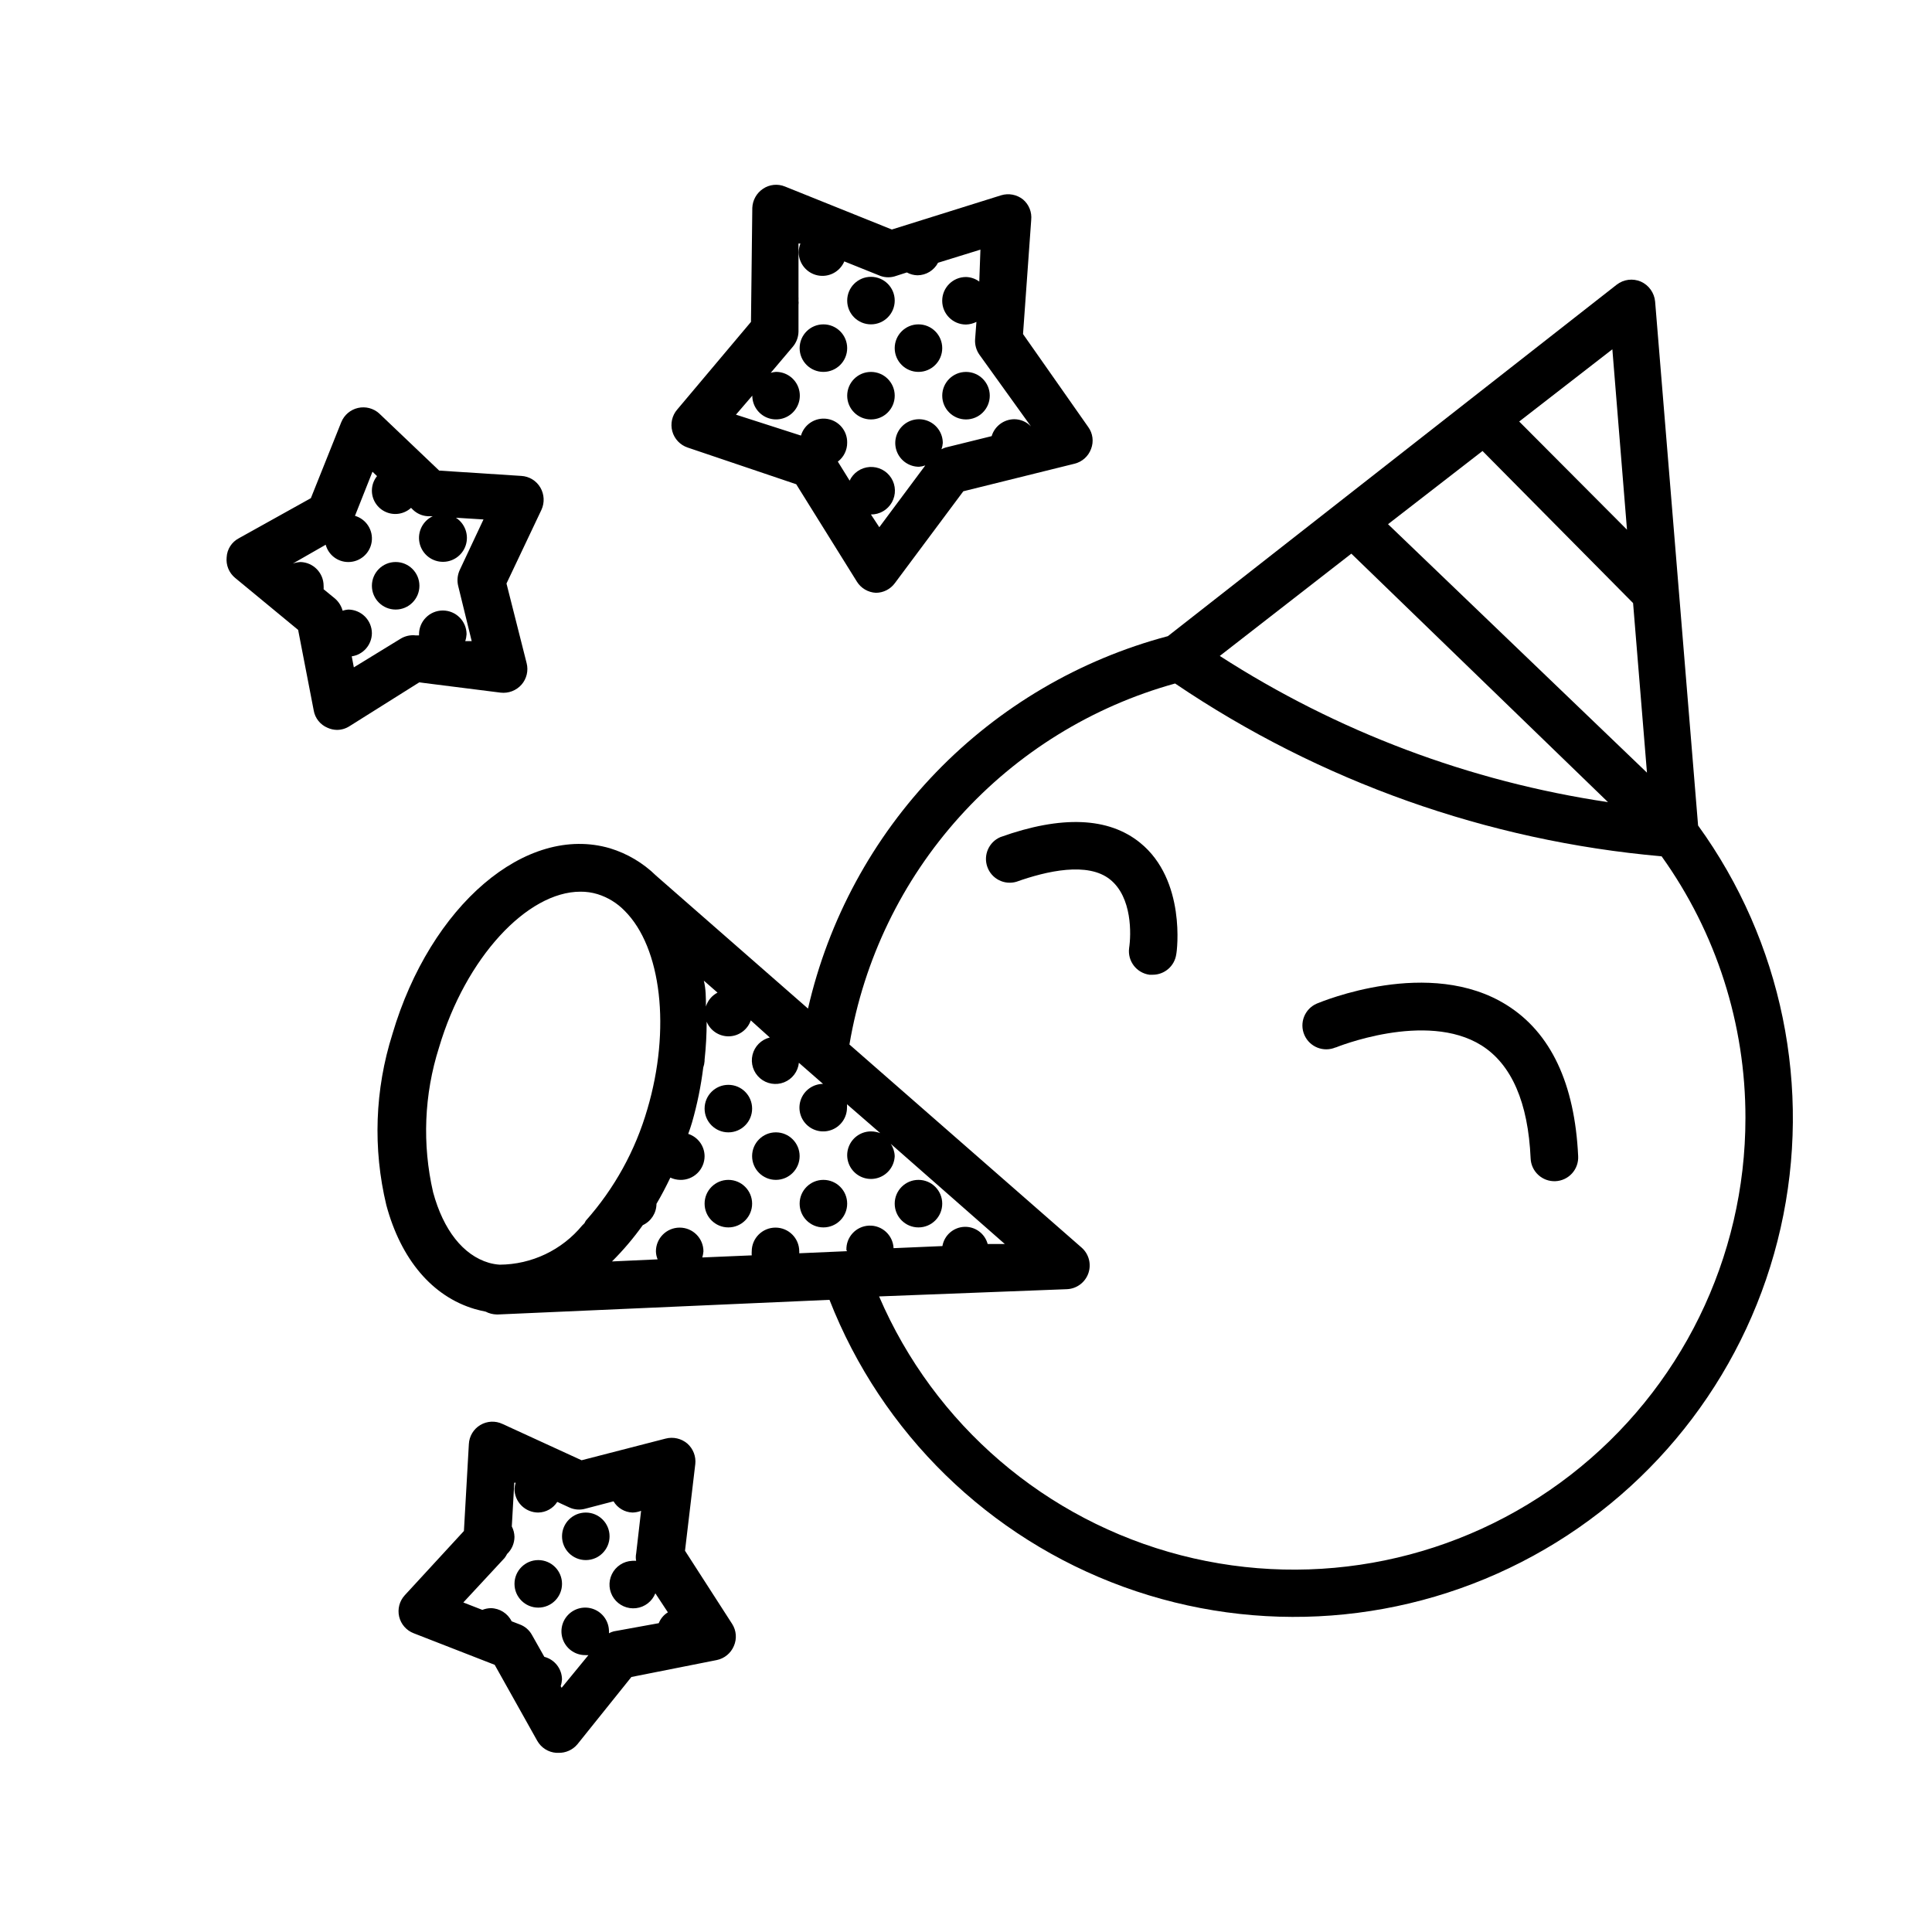<?xml version="1.0" encoding="UTF-8"?>
<!-- Uploaded to: SVG Repo, www.svgrepo.com, Generator: SVG Repo Mixer Tools -->
<svg fill="#000000" width="800px" height="800px" version="1.1" viewBox="144 144 512 512" xmlns="http://www.w3.org/2000/svg">
 <g>
  <path d="m578.85 218.63c-2.121-0.918-4.57-0.609-6.398 0.805l-118.95 93.152c-23.379 6.207-44.617 18.68-61.426 36.074-16.805 17.395-28.543 39.047-33.945 62.625l-40.305-35.266v-0.004c-3.414-3.336-7.578-5.805-12.145-7.203-22.27-6.551-47.609 15.113-57.688 49.223h0.004c-4.656 14.684-5.215 30.363-1.613 45.344 3.879 14.41 12.191 24.184 23.375 27.508 1.008 0.301 1.965 0.504 2.922 0.707l0.004-0.004c0.918 0.48 1.934 0.738 2.973 0.758h0.301l87.863-3.879c13.84 35.363 42.219 63.07 77.906 76.055 35.684 12.988 75.234 10 108.56-8.203 33.332-18.199 57.227-49.855 65.594-86.898 8.367-37.043 0.398-75.895-21.871-106.66l-11.387-138.85c-0.215-2.316-1.656-4.336-3.777-5.289zm-7.559 17.934 3.879 47.812-28.566-28.668zm-34.41 26.953 39.902 40.305 3.68 44.941-68.621-65.848zm-34.762 27.207 68.016 65.848c-36.656-5.457-71.73-18.668-102.88-38.742zm-167.97 116.33c-1.477 0.766-2.586 2.09-3.074 3.68 0-2.316 0-4.637-0.555-6.852zm-35.266 61.113-0.555 0.555h-0.004c-5.391 6.559-13.422 10.383-21.914 10.43-0.973-0.066-1.934-0.238-2.871-0.504-6.801-2.016-12.043-8.664-14.762-18.691-2.922-12.691-2.383-25.93 1.562-38.34 7.055-23.832 23.375-41.312 37.484-41.312h-0.004c1.539-0.016 3.066 0.207 4.535 0.652 2.715 0.844 5.172 2.352 7.156 4.383 9.824 9.773 12.293 31.438 6.047 52.598h-0.004c-3.164 10.953-8.742 21.059-16.32 29.574zm69.625 7.406-12.695 0.555v-0.504h-0.004c0-3.481-2.816-6.297-6.297-6.297-3.477 0-6.297 2.816-6.297 6.297-0.023 0.352-0.023 0.703 0 1.059l-13.098 0.555c0.152-0.527 0.254-1.066 0.301-1.613 0-3.481-2.82-6.297-6.297-6.297s-6.297 2.816-6.297 6.297c0.02 0.727 0.172 1.445 0.453 2.113l-12.09 0.555h-0.004c2.984-2.973 5.715-6.191 8.164-9.621 2.203-1.016 3.617-3.219 3.625-5.644 1.309-2.215 2.519-4.535 3.68-6.953v0.004c0.82 0.383 1.715 0.586 2.621 0.602 1.695 0.043 3.336-0.602 4.551-1.789 1.211-1.184 1.898-2.809 1.898-4.508-0.023-2.691-1.77-5.07-4.336-5.894 0.352-1.008 0.707-1.965 1.008-3.023 1.367-4.769 2.363-9.637 2.973-14.559 0.195-0.551 0.312-1.129 0.355-1.715v-0.352c0.363-3.348 0.551-6.711 0.551-10.074 0.992 2.406 3.367 3.945 5.969 3.867 2.598-0.078 4.879-1.762 5.723-4.223l5.039 4.535h-0.004c-2.266 0.559-4.031 2.332-4.578 4.598-0.547 2.269 0.215 4.652 1.973 6.184 1.762 1.531 4.231 1.953 6.398 1.094s3.68-2.852 3.918-5.176l6.398 5.594c-2.543 0.02-4.824 1.566-5.785 3.922-0.957 2.356-0.406 5.055 1.398 6.848 1.805 1.789 4.512 2.32 6.856 1.34 2.348-0.977 3.879-3.269 3.879-5.812 0.023-0.301 0.023-0.605 0-0.906l8.816 7.656v0.004c-0.742-0.281-1.527-0.438-2.316-0.457-2.539-0.059-4.863 1.414-5.898 3.731s-0.578 5.027 1.16 6.875c1.734 1.852 4.41 2.481 6.789 1.594 2.379-0.887 3.992-3.113 4.094-5.648-0.035-1.168-0.402-2.305-1.059-3.273l30.23 26.551h-4.535c-0.75-2.785-3.336-4.672-6.219-4.539-2.879 0.133-5.281 2.25-5.773 5.094l-12.949 0.555h0.004c-0.156-3.453-3.074-6.125-6.527-5.973-3.449 0.152-6.121 3.074-5.969 6.523zm238.05-35.266c0.004 37.016-17.125 71.945-46.391 94.609-29.266 22.664-67.371 30.508-103.21 21.246-35.84-9.266-65.371-34.594-79.988-68.598l49.777-1.918c2.574-0.105 4.82-1.773 5.676-4.203 0.855-2.43 0.145-5.133-1.797-6.828l-61.516-53.809c3.801-22.5 13.938-43.453 29.223-60.398 15.289-16.945 35.09-29.184 57.082-35.273 38.387 25.973 82.758 41.734 128.93 45.797 14.488 20.227 22.258 44.492 22.215 69.375z"/>
  <path d="m393.7 462.98c0 3.477-2.816 6.297-6.297 6.297-3.477 0-6.297-2.82-6.297-6.297 0-3.481 2.82-6.301 6.297-6.301 3.481 0 6.297 2.82 6.297 6.301"/>
  <path d="m368.51 462.98c0 3.477-2.82 6.297-6.301 6.297-3.477 0-6.297-2.82-6.297-6.297 0-3.481 2.82-6.301 6.297-6.301 3.481 0 6.301 2.82 6.301 6.301"/>
  <path d="m343.32 437.79c0 3.477-2.82 6.297-6.297 6.297-3.481 0-6.297-2.82-6.297-6.297 0-3.481 2.816-6.297 6.297-6.297 3.477 0 6.297 2.816 6.297 6.297"/>
  <path d="m343.32 462.98c0 3.477-2.82 6.297-6.297 6.297-3.481 0-6.297-2.82-6.297-6.297 0-3.481 2.816-6.301 6.297-6.301 3.477 0 6.297 2.82 6.297 6.301"/>
  <path d="m355.91 450.38c0 3.481-2.82 6.297-6.297 6.297-3.477 0-6.297-2.816-6.297-6.297 0-3.477 2.82-6.297 6.297-6.297 3.477 0 6.297 2.82 6.297 6.297"/>
  <path d="m497.94 421.61s23.93-9.824 38.691-0.555c7.961 5.039 12.344 15.113 13 29.926 0.066 1.672 0.793 3.246 2.023 4.379 1.227 1.137 2.856 1.734 4.527 1.668 1.688-0.066 3.281-0.809 4.418-2.059 1.137-1.25 1.723-2.906 1.629-4.594-0.906-19.246-7.254-32.695-18.895-40.004-20.504-12.898-49.121-0.906-50.383-0.402h0.004c-3.203 1.391-4.668 5.113-3.277 8.312 1.391 3.203 5.113 4.668 8.312 3.277z"/>
  <path d="m446.15 367.35c-8.363-6.801-20.859-7.305-37.031-1.512-3.066 1.305-4.586 4.777-3.461 7.914 1.121 3.141 4.492 4.859 7.691 3.926 8.062-2.871 18.941-5.34 24.836-0.605 5.894 4.734 5.594 14.609 5.039 18.188h0.004c-0.449 3.434 1.961 6.586 5.391 7.055h0.855c3.148 0.004 5.82-2.32 6.246-5.441 0.203-0.754 2.621-19.648-9.57-29.523z"/>
  <path d="m255.15 299.24c0 3.477-2.82 6.297-6.297 6.297-3.477 0-6.297-2.82-6.297-6.297 0-3.481 2.82-6.301 6.297-6.301 3.477 0 6.297 2.82 6.297 6.301"/>
  <path d="m223.01 310.93 4.133 21.363-0.004-0.004c0.359 2.059 1.75 3.789 3.68 4.586 0.777 0.352 1.617 0.539 2.469 0.555 1.199 0 2.371-0.352 3.375-1.008l18.438-11.586 21.562 2.719c2.086 0.246 4.156-0.547 5.543-2.117 1.363-1.559 1.871-3.688 1.359-5.691l-5.34-21.109 9.27-19.547c0.867-1.898 0.754-4.098-0.301-5.894-1.059-1.805-2.949-2.957-5.039-3.074l-21.766-1.41-15.871-15.113 0.004-0.004c-1.52-1.387-3.621-1.945-5.629-1.492-2.008 0.453-3.668 1.855-4.449 3.762l-8.062 20.152-19.09 10.629c-1.891 0.992-3.117 2.906-3.227 5.039-0.211 2.07 0.617 4.109 2.219 5.441zm7.305-22.57c0.723 2.691 3.156 4.566 5.945 4.582 3.117 0.031 5.781-2.246 6.238-5.328 0.457-3.086-1.434-6.035-4.426-6.914l4.637-11.688 1.211 1.16h-0.004c-0.852 1.059-1.332 2.367-1.359 3.727-0.047 2.477 1.387 4.742 3.644 5.762s4.906 0.598 6.734-1.074l0.555 0.555v-0.004c1.055 0.996 2.43 1.586 3.879 1.664h1.309c-2.617 1.234-4.066 4.082-3.527 6.926 0.543 2.844 2.934 4.961 5.82 5.148 2.891 0.191 5.539-1.598 6.445-4.344s-0.16-5.762-2.59-7.328l7.305 0.453-6.297 13.402c-0.609 1.324-0.754 2.816-0.406 4.231l3.578 14.613h-1.715 0.004c0.199-0.586 0.316-1.195 0.352-1.816 0-3.477-2.82-6.297-6.297-6.297-3.481 0-6.301 2.82-6.301 6.297v0.301h-0.805v0.004c-1.441-0.184-2.898 0.137-4.133 0.906l-12.34 7.559-0.555-2.922c3.035-0.445 5.297-3.031 5.34-6.098 0-1.672-0.664-3.273-1.844-4.453-1.184-1.18-2.785-1.844-4.453-1.844-0.496 0.047-0.988 0.148-1.461 0.301-0.336-1.227-1.016-2.328-1.965-3.172l-3.074-2.519c0.023-0.305 0.023-0.605 0-0.906 0-3.402-2.699-6.191-6.098-6.301-0.703 0.035-1.398 0.168-2.066 0.406z"/>
  <path d="m292.94 563.74c0 3.477-2.816 6.297-6.297 6.297-3.477 0-6.297-2.82-6.297-6.297 0-3.481 2.82-6.301 6.297-6.301 3.481 0 6.297 2.82 6.297 6.301"/>
  <path d="m305.54 551.14c0 3.481-2.82 6.297-6.297 6.297-3.481 0-6.301-2.816-6.301-6.297 0-3.477 2.82-6.297 6.301-6.297 3.477 0 6.297 2.82 6.297 6.297"/>
  <path d="m326.14 526.55c-1.59-1.344-3.731-1.832-5.742-1.309l-22.27 5.742-20.957-9.621h-0.004c-1.887-0.895-4.094-0.789-5.887 0.285-1.789 1.07-2.926 2.969-3.027 5.055l-1.309 23.023-15.672 17.027c-1.406 1.527-1.965 3.648-1.492 5.668 0.477 2.019 1.922 3.672 3.859 4.41l21.461 8.363 11.285 20.152h0.004c1.039 1.836 2.934 3.027 5.035 3.172h0.555c1.938 0.055 3.793-0.781 5.039-2.266l14.309-17.836 22.621-4.484c2.035-0.418 3.731-1.812 4.535-3.727 0.836-1.902 0.668-4.094-0.453-5.844l-12.496-19.398 2.719-22.922h0.004c0.234-2.066-0.555-4.117-2.117-5.492zm-7.559 47.609-11.938 2.168c-0.441 0.113-0.863 0.285-1.262 0.504 0.023-0.234 0.023-0.473 0-0.707-0.082-2.539-1.684-4.781-4.059-5.684-2.379-0.902-5.062-0.285-6.812 1.562-1.746 1.844-2.211 4.562-1.176 6.883 1.031 2.324 3.359 3.797 5.902 3.738 0.234 0.023 0.469 0.023 0.703 0l-7.106 8.664-0.25-0.453c0.195-0.566 0.312-1.16 0.352-1.762-0.023-2.828-1.945-5.289-4.684-5.996l-3.273-5.793c-0.695-1.273-1.82-2.254-3.176-2.769l-2.215-0.855v-0.004c-1.047-2.109-3.188-3.453-5.543-3.477-0.762 0.02-1.512 0.176-2.219 0.457l-5.039-1.965 10.934-11.789c0.25-0.336 0.469-0.691 0.656-1.059 1.246-1.184 1.953-2.82 1.965-4.535-0.023-0.965-0.266-1.914-0.707-2.769l0.656-11.586h0.352v-0.004c-0.148 0.527-0.25 1.066-0.301 1.613 0 1.668 0.664 3.269 1.844 4.453 1.184 1.18 2.785 1.844 4.453 1.844 2.047-0.035 3.941-1.094 5.039-2.82l3.176 1.461h-0.004c1.324 0.617 2.824 0.742 4.234 0.352l7.508-1.965c1.062 1.785 2.961 2.906 5.035 2.973 0.777-0.02 1.543-0.172 2.269-0.453l-1.309 11.336h-0.004c-0.121 0.633-0.121 1.281 0 1.914-0.352-0.023-0.703-0.023-1.055 0-2.305 0.105-4.363 1.465-5.371 3.539-1.008 2.074-0.805 4.531 0.535 6.41 1.34 1.875 3.598 2.871 5.887 2.594 2.289-0.277 4.242-1.785 5.094-3.93l3.324 5.039c-1.098 0.664-1.949 1.676-2.418 2.871z"/>
  <path d="m381.11 223.66c0 3.481-2.82 6.297-6.297 6.297-3.481 0-6.297-2.816-6.297-6.297 0-3.477 2.816-6.297 6.297-6.297 3.477 0 6.297 2.82 6.297 6.297"/>
  <path d="m393.7 236.26c0 3.477-2.816 6.297-6.297 6.297-3.477 0-6.297-2.82-6.297-6.297 0-3.481 2.82-6.301 6.297-6.301 3.481 0 6.297 2.82 6.297 6.301"/>
  <path d="m381.11 248.86c0 3.477-2.82 6.297-6.297 6.297-3.481 0-6.297-2.82-6.297-6.297 0-3.477 2.816-6.297 6.297-6.297 3.477 0 6.297 2.82 6.297 6.297"/>
  <path d="m406.3 248.86c0 3.477-2.82 6.297-6.297 6.297-3.481 0-6.301-2.82-6.301-6.297 0-3.477 2.82-6.297 6.301-6.297 3.477 0 6.297 2.82 6.297 6.297"/>
  <path d="m368.51 236.26c0 3.477-2.82 6.297-6.301 6.297-3.477 0-6.297-2.82-6.297-6.297 0-3.481 2.82-6.301 6.297-6.301 3.481 0 6.301 2.82 6.301 6.301"/>
  <path d="m415.11 196.86c-1.633-1.301-3.797-1.715-5.793-1.109l-28.969 9.07-28.316-11.387c-1.926-0.793-4.121-0.566-5.844 0.605-1.688 1.133-2.734 3.004-2.82 5.035l-0.352 30.23-19.547 23.227h-0.004c-1.367 1.586-1.852 3.754-1.297 5.773 0.555 2.023 2.082 3.633 4.07 4.301l28.766 9.723 16.07 25.797c1.09 1.758 2.973 2.867 5.039 2.973 1.992-0.004 3.867-0.961 5.039-2.57l18.137-24.336 29.473-7.305c2.027-0.496 3.668-1.969 4.383-3.93 0.75-1.934 0.465-4.117-0.754-5.793l-17.281-24.637 2.168-30.23-0.004 0.004c0.227-2.062-0.586-4.102-2.164-5.441zm2.117 60.156v-0.004c-1.168-1.227-2.789-1.922-4.484-1.914-2.75 0.039-5.156 1.855-5.945 4.484l-12.242 3.023c-0.367 0.121-0.719 0.273-1.059 0.453 0.195-0.535 0.312-1.094 0.352-1.66 0-2.551-1.535-4.844-3.887-5.82-2.356-0.973-5.062-0.438-6.863 1.367-1.801 1.801-2.34 4.508-1.367 6.859 0.977 2.356 3.273 3.891 5.82 3.891 0.566-0.039 1.129-0.16 1.664-0.355l-12.191 16.375-2.219-3.375c2.305 0.023 4.434-1.215 5.559-3.227 1.121-2.012 1.059-4.477-0.168-6.426-1.227-1.949-3.422-3.074-5.719-2.93-2.301 0.141-4.34 1.527-5.316 3.613l-3.125-5.039h0.004c1.57-1.191 2.488-3.062 2.469-5.035 0.055-3.129-2.215-5.816-5.309-6.289-3.094-0.469-6.059 1.422-6.934 4.426l-17.23-5.543 4.332-5.039c0 2.551 1.539 4.852 3.898 5.824 2.359 0.969 5.074 0.422 6.871-1.391 1.797-1.809 2.32-4.527 1.332-6.879-0.992-2.352-3.305-3.871-5.856-3.852-0.461 0.035-0.918 0.117-1.359 0.25l5.844-6.902c0.941-1.113 1.477-2.519 1.512-3.981v-7.102c0.051-0.387 0.051-0.773 0-1.16 0.023-0.352 0.023-0.703 0-1.059v-14.055h0.504c-0.281 0.742-0.434 1.523-0.453 2.316 0.023 2.984 2.137 5.543 5.062 6.129 2.926 0.582 5.859-0.965 7.027-3.711l9.523 3.828v0.004c1.367 0.5 2.863 0.5 4.231 0l2.82-0.906v-0.004c0.867 0.48 1.836 0.738 2.824 0.758 2.289-0.02 4.379-1.297 5.441-3.324l11.234-3.477-0.305 8.465c-1.023-0.758-2.254-1.18-3.523-1.211-3.481 0-6.301 2.82-6.301 6.297 0 3.481 2.82 6.297 6.301 6.297 0.965-0.023 1.91-0.266 2.769-0.703l-0.352 4.637v-0.004c-0.094 1.453 0.316 2.894 1.156 4.082z"/>
 </g>
</svg>